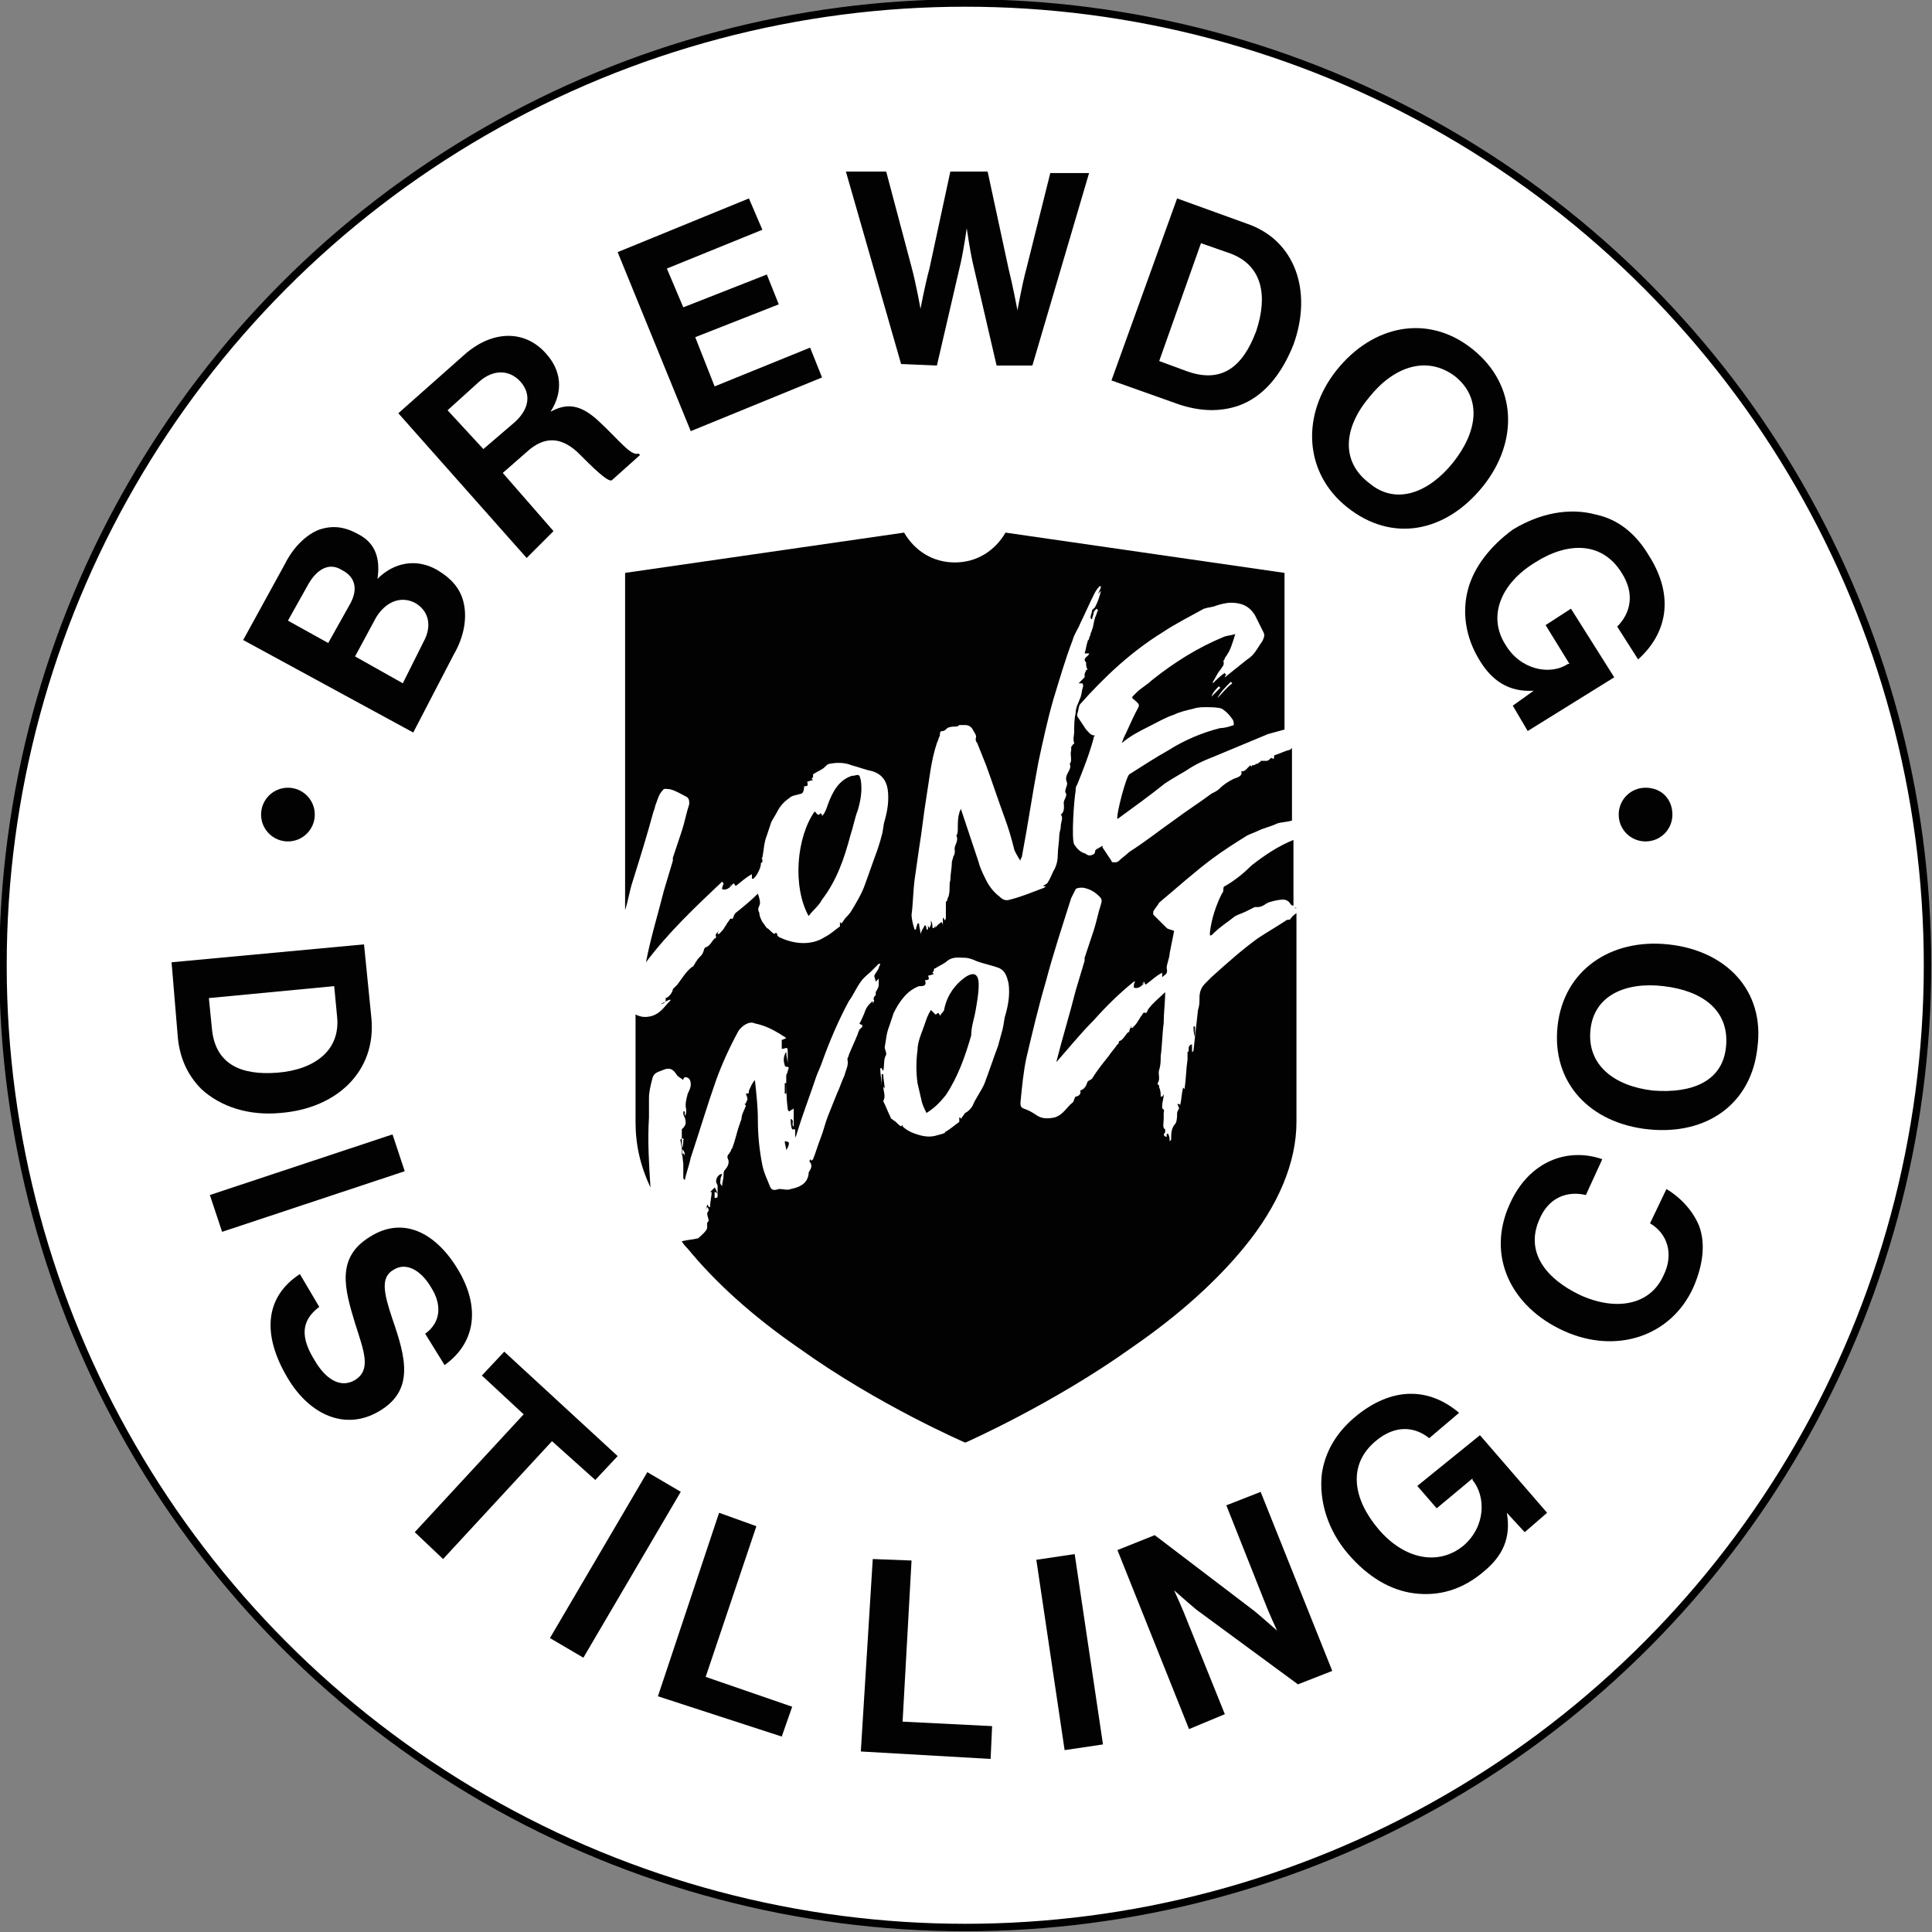 <?xml version="1.0" encoding="utf-8"?>
<!-- Generator: Adobe Illustrator 27.7.0, SVG Export Plug-In . SVG Version: 6.00 Build 0)  -->
<svg version="1.1" id="Layer_1" xmlns="http://www.w3.org/2000/svg" xmlns:xlink="http://www.w3.org/1999/xlink" x="0px" y="0px"
	 viewBox="0 0 129.5 129.5" style="enable-background:new 0 0 129.5 129.5;" xml:space="preserve">
<rect x="0" y="0" width="129.5" height="129.5" fill="#808080" stroke="none"/>
<style type="text/css">
	.st0{fill:#FFFFFF;stroke:#000000;stroke-width:0.5;stroke-miterlimit:10;}
	.st1{fill:#020203;}
</style>
<g>
	<circle class="st0" cx="64.7" cy="64.7" r="64.5"/>
	<g>
		<path class="st1" d="M110.3,52.8c-1,0-1.8,0.8-1.8,1.8s0.8,1.8,1.8,1.8c1,0,1.8-0.8,1.8-1.8S111.4,52.8,110.3,52.8z"/>
		<circle class="st1" cx="19.3" cy="54.6" r="1.8"/>
		<path class="st1" d="M30.4,43.9c0.7-1.2,0.9-2.4,0.7-3.4c-0.2-1-0.8-1.7-1.8-2.3c-1.4-0.8-2.9-0.5-4,0.6l0,0
			c0.2-1.3-0.1-2.4-1.3-3c-0.9-0.5-1.7-0.6-2.6-0.3c-0.8,0.3-1.7,1.1-2.3,2.3l-2.8,5.1l11.4,6.2L30.4,43.9z M23.4,40.6l-1.4,2.5
			l-2.7-1.5l1.4-2.5c0.6-1,1.4-1.4,2.2-0.9C23.9,38.7,24,39.6,23.4,40.6z M23.8,44l1.4-2.6c0.6-1,1.6-1.5,2.6-1
			c0.9,0.5,1.2,1.5,0.6,2.6L27,45.8L23.8,44z"/>
		<path class="st1" d="M37.1,35.6l-3.4-3.9l1.6-1.4c1.2-1.1,2.3-1,3.4,0c1,1,2,2,2.3,1.9l1.9-1.7l-0.1-0.1c-0.5,0.2-1.3-0.9-2.7-2.2
			c-1.2-1.1-2.1-1.2-3.2-0.6l0,0c0.9-1.4,0.7-2.8-0.3-3.9c-1.4-1.6-3.6-1.6-5.5,0.1l-4.4,3.9l8.6,9.7L37.1,35.6z M30,27.5l2.1-1.9
			c1-0.9,2.1-0.8,2.8,0c0.7,0.8,0.6,1.8-0.4,2.7l-2.1,1.8L30,27.5z"/>
		<polygon class="st1" points="55.1,25.3 54.3,23.3 47.9,25.9 46.6,22.6 52.2,20.4 51.4,18.4 45.8,20.6 44.7,18 51.1,15.4 
			50.2,13.3 41.4,16.9 46.3,28.9 		"/>
		<path class="st1" d="M62.8,24.5l1.6-6.9c0.2-0.9,0.4-2.3,0.4-2.3h0c0,0,0.2,1.4,0.4,2.3l1.6,6.9l2.4,0L73,11.6l-2.6,0L68.8,18
			c-0.3,1.1-0.6,2.8-0.6,2.8h0c0,0-0.3-1.6-0.6-2.8l-1.4-6.5l-2.5,0l-1.4,6.5c-0.3,1.1-0.6,2.7-0.6,2.7h0c0,0-0.3-1.7-0.6-2.8
			l-1.7-6.4l-2.7,0l3.7,12.9L62.8,24.5z"/>
		<path class="st1" d="M83,27.2c1.7-0.6,2.9-2.1,3.7-4.1c1.3-3.6,0.1-7-3.1-8.1l-4.7-1.7l-4.4,12.2l4.5,1.6
			C80.5,27.6,81.8,27.6,83,27.2z M80.5,16.3l2,0.7c2.1,0.8,2.5,2.8,1.7,5.2c-0.9,2.4-2.3,3.5-4.6,2.7l-1.9-0.7L80.5,16.3z"/>
		<path class="st1" d="M90.3,34c3,2.4,6.6,1.7,9.1-1.4c2.4-3,2.3-6.8-0.7-9.2c-3-2.4-6.7-1.6-9.1,1.4S87.4,31.7,90.3,34z M91.8,26.6
			c1.6-2,3.8-2.8,5.7-1.4c1.9,1.5,1.5,3.8-0.1,5.8c-1.6,2-3.8,2.9-5.6,1.4C89.8,30.9,90.1,28.6,91.8,26.6z"/>
		<path class="st1" d="M98.4,39.5c-0.4,1.5-0.2,3.2,0.8,4.8c0.8,1.3,1.9,2.1,3.6,2l0,0l-1.4,1l1,1.7l5.8-3.6l-2.9-4.6l-1.7,1.1
			l1.6,2.6l-0.1,0c-1.2,0.8-3.2,0.4-4.2-1.3c-1.2-1.9-0.3-4.1,2-5.5c2.2-1.4,4.5-1.4,5.8,0.7c0.9,1.4,0.6,2.7-0.3,3.6l1.4,2.2
			c1.9-1.7,2.5-4.2,0.7-7c-0.9-1.5-2.1-2.4-3.5-2.7c-1.8-0.5-3.8-0.1-5.6,1C99.9,36.6,98.8,38,98.4,39.5z"/>
		<path class="st1" d="M18.8,74.6c3.8-0.3,6.4-2.8,6.1-6.3l-0.5-5l-12.9,1.2l0.4,4.8c0.1,1.6,0.7,2.8,1.6,3.7
			C14.8,74.2,16.7,74.8,18.8,74.6z M14.2,68.9l-0.2-2l8.4-0.8l0.2,2.1c0.2,2.2-1.5,3.5-4,3.7S14.4,71.3,14.2,68.9z"/>
		<rect x="14.2" y="78" transform="matrix(0.949 -0.315 0.315 0.949 -23.978 10.552)" class="st1" width="12.9" height="2.6"/>
		<path class="st1" d="M26.4,85.1c0.8-0.5,1.8,0,2.5,1.2c0.7,1.1,0.7,2.3-0.4,3.1l1.3,2.1c2.1-1.5,2.4-3.9,0.9-6.4
			c-1.5-2.5-3.7-3.6-5.9-2.2c-2.3,1.4-1.7,3.5-1,5.8c0.6,1.9,1.1,3.1,0,3.8c-1,0.6-2-0.1-2.7-1.3c-1-1.6-0.9-2.7,0.3-3.6l-1.3-2.2
			c-2.3,1.5-2.6,4-0.8,7c1.5,2.5,3.9,3.5,6.1,2.2c2.4-1.4,1.8-3.6,0.9-6.2C25.7,86.6,25.5,85.6,26.4,85.1z"/>
		<polygon class="st1" points="39.9,99.2 41.4,97.6 33.8,90.6 32.3,92.2 35.1,94.8 27.8,102.7 29.7,104.5 37,96.6 		"/>
		
			<rect x="34.8" y="103.6" transform="matrix(0.506 -0.862 0.862 0.506 -70.05 87.374)" class="st1" width="12.9" height="2.6"/>
		<polygon class="st1" points="50.7,102.3 48.2,101.4 44.1,113.7 52.4,116.4 53.1,114.4 47.3,112.4 		"/>
		<polygon class="st1" points="61.1,104.6 58.5,104.5 57.7,117.4 66.4,117.9 66.5,115.7 60.5,115.4 		"/>
		
			<rect x="70.4" y="104.3" transform="matrix(0.989 -0.147 0.147 0.989 -15.494 11.747)" class="st1" width="2.6" height="12.9"/>
		<path class="st1" d="M82.2,100.9l2.5,6.3c0.3,0.8,0.9,2.1,0.9,2.1l0,0c0,0-0.9-0.8-1.5-1.3l-6.7-5.1l-2.5,1l4.8,12l2.4-1l-2.5-6.2
			c-0.3-0.8-0.9-2.1-0.9-2.1l0,0c0,0,0.9,0.8,1.5,1.3l6.8,5l2.3-0.9l-4.8-12L82.2,100.9z"/>
		<path class="st1" d="M95,99.6l1.3,1.5l2.4-2l0,0.1c0.9,1.1,0.9,3.1-0.6,4.4c-1.7,1.4-4,0.9-5.7-1.1c-1.7-2-2.1-4.3-0.2-5.9
			c1.3-1.1,2.6-1,3.6-0.2l2-1.7c-2-1.7-4.5-1.8-7,0.3c-1.3,1.1-2,2.4-2.2,3.8c-0.2,1.8,0.4,3.8,1.8,5.4c1.3,1.5,2.8,2.4,4.4,2.6
			c1.6,0.2,3.2-0.2,4.7-1.5c1.2-1,1.8-2.2,1.5-3.9l0,0l1.2,1.3l1.5-1.3l-4.5-5.2L95,99.6z"/>
		<path class="st1" d="M111.7,79.7l-1.1,2.3c1.2,0.7,1.6,2.1,0.9,3.5c-0.9,2-3.2,2.4-5.6,1.3c-2.3-1.1-3.7-2.9-2.7-5.1
			c0.6-1.4,1.8-1.9,3.1-1.6l1.1-2.4c-2.3-0.8-4.9,0.1-6.2,3c-1.6,3.5,0.1,6.9,3.6,8.5c3.5,1.6,7.2,0.4,8.7-2.9
			c0.7-1.6,0.8-3,0.4-4.1C113.5,81.2,112.7,80.3,111.7,79.7z"/>
		<path class="st1" d="M111.8,63.3c-3.8-0.4-7,1.7-7.4,5.5c-0.4,3.8,2.2,6.5,6.1,6.9s6.9-1.7,7.3-5.5
			C118.3,66.4,115.7,63.7,111.8,63.3z M110.8,73.1c-2.6-0.3-4.4-1.7-4.2-4c0.2-2.4,2.4-3.3,4.9-3c2.6,0.3,4.4,1.6,4.2,4
			S113.4,73.3,110.8,73.1z"/>
	</g>
	<g>
		<path class="st1" d="M75.9,90.3c3.2-2.2,5.7-4.5,7.5-6.7c2.3-2.8,3.5-5.7,3.5-8.4v-14c-0.1,0.1-0.3,0.2-0.4,0.4
			c-0.1,0.1-0.2,0-0.3,0.1c-0.6,0.4-1.3,0.8-1.9,1.2c-1.1,0.8-2.1,1.7-3.1,2.6c-0.1,0.1-0.3,0.3-0.4,0.4c-0.3,0.3-0.4,0.6-0.4,1
			c0,0.3,0,0.5-0.1,0.8c-0.1,0.9-0.2,1.8-0.3,2.7c0,0,0,0.1-0.1,0.1c0-0.2,0-0.3,0-0.5c-0.4,0.1-0.1,0.5-0.3,0.5c0,0.2,0,0.3,0,0.5
			C79.7,71,79.6,71,79.6,71c-0.1,0.7-0.1,1.3-0.2,2c0,0-0.1-0.1-0.1-0.1c-0.1,0.4-0.1,0.8-0.2,1.2C79.1,74,79,74,79,74
			c0,0,0,0-0.1,0c0.1,0.1,0.1,0.3,0.2,0.4c0,0,0,0,0,0c0,0-0.1-0.1-0.1-0.1c0,0.1-0.1,0.2-0.1,0.3c0,0.2,0,0.5-0.1,0.7
			c-0.3,0.3-0.3,0.7-0.3,1.1c0,0,0,0-0.1,0.1c0-0.2,0-0.3-0.1-0.5c0,0,0,0-0.1,0c0,0.1,0,0.1,0,0.2c-0.1,0-0.3-0.1-0.1-0.3
			c0,0,0-0.2,0-0.2C77.9,75.6,78,75.3,78,75c0-0.1,0-0.3,0-0.4c0-0.1,0.1-0.2-0.1-0.3c0,0,0-0.1,0-0.2c0-0.2,0.1-0.5,0.1-0.7
			c0,0,0-0.1,0-0.1c0,0.1-0.1,0.2-0.1,0.2c0,0,0,0-0.1,0c0-0.2,0-0.4-0.1-0.6c0-0.1,0-0.2-0.1-0.2c0,0,0-0.1,0-0.1
			c0.2-0.3,0-0.6,0.1-0.9c0.1-0.3,0.1-0.6,0.1-0.9c0.1-0.7,0.1-1.5,0.2-2.2c0-0.7,0.1-1.4,0.1-2.1c-0.4,0.4-0.8,0.7-1.1,1.1
			c-0.1,0.1-0.1,0.3-0.2,0.3c-0.2-0.1-0.2,0.1-0.3,0.2c-0.1,0.1-0.1,0.2-0.2,0.3c0,0,0-0.1,0,0c-0.1,0.2-0.2,0.3-0.4,0.5
			c0,0,0,0-0.1,0c0,0,0-0.1,0.1-0.1c0,0,0,0-0.1,0c0,0.1-0.1,0.2-0.1,0.3c0,0,0,0.1-0.1,0.1c-0.2,0.2-0.3,0.5-0.6,0.6
			c0,0,0,0.2-0.1,0.2c-0.2,0.3-0.4,0.5-0.6,0.8c-0.4,0.5-0.8,1-1.1,1.5c-0.1,0.1-0.2,0.1-0.3,0.2c-0.1,0.3-0.2,0.5-0.5,0.6
			c0.1,0.2-0.1,0.4-0.3,0.4c-0.1,0.1-0.1,0.3-0.2,0.4c-0.4,0.3-0.6,0.8-1.2,1c-0.5,0.1-0.9,0.1-1.3-0.2c-0.3-0.2-0.5-0.3-0.8-0.4
			c-0.2-0.1-0.2-0.2-0.2-0.4c0.1-1,0.2-2.1,0.4-3c0.4-1.7,0.8-3.4,1.3-5.1c0.5-1.9,1.1-3.7,1.7-5.6c0.1-0.2,0.2-0.4,0.3-0.6
			c0.1-0.1,0.3-0.1,0.5-0.1c0.5,0.1,0.8,0.3,1.1,0.6c0.1,0.1,0.2,0.2,0.1,0.5c-0.2,0.6-0.3,1.2-0.5,1.8c-0.1,0.3-0.2,0.6-0.3,0.9
			c-0.1,0.3-0.2,0.6-0.3,0.9c0,0.1,0,0.2,0,0.2c-0.2,0.7-0.4,1.3-0.6,2c-0.4,1.6-0.9,3.2-1.3,4.8c0,0,0,0,0,0
			c0.8-0.9,1.6-1.9,2.5-2.8c0.8-0.9,1.7-1.8,2.7-2.6c0,0,0,0,0.1,0c-0.1,0.1-0.1,0.2-0.1,0.4c0.3,0.1,0.5-0.1,0.7-0.3
			c-0.1,0-0.2,0.1-0.2,0.1c0,0,0,0,0,0c0.1-0.1,0.1-0.1,0.2-0.2c0,0.1,0.1,0.2,0.1,0.2c0.4-0.3,0.7-0.6,1.1-0.8c0,0.1,0,0.2,0,0.3
			c0.2-0.2,0.4-0.2,0.3-0.6c0-0.3,0.2-0.7,0.2-1c0.1-0.5,0.2-1,0.3-1.5c-0.2-0.1-0.4-0.1-0.5-0.2c-0.3-0.3-0.6-0.6-0.9-0.9
			c0,0,0-0.2,0-0.2c0.1-0.2,0.3-0.4,0.4-0.6c1.2-1,2.3-2,3.5-2.9c0.8-0.6,1.6-1.1,2.4-1.6c0.2-0.1,0.5-0.2,0.7-0.3
			c0.4-0.2,0.9-0.3,1.3-0.5c0.3-0.1,0.7-0.1,1-0.2v-5c0,0,0,0.1,0,0.1c0,0.1-0.2,0.2-0.3,0.2c-0.3,0.1-0.5,0.2-0.8,0.3
			c0,0-0.1,0-0.1,0.1c0,0.3-0.1,0.1-0.2,0.1c-0.1,0.1-0.2,0.2-0.3,0.2c-0.1,0-0.3,0-0.4,0c0,0,0,0.1-0.1,0.1
			c-0.1,0.1-0.1,0.1-0.2,0.1c-0.1,0.1-0.2,0.1-0.3,0.1c0,0,0,0,0,0.1c0,0-0.1-0.1-0.1-0.1c-0.1,0.1-0.2,0.2-0.3,0.3
			c-0.1,0.1-0.2,0.1-0.3,0.1c0.1,0.3-0.2,0.4-0.5,0.5c-0.4,0.2-0.7,0.4-1,0.7c-0.1,0.1-0.3,0.2-0.5,0.3c-0.8,0.6-1.6,1.1-2.4,1.7
			c-1,0.7-2,1.5-3.1,2.2c-0.2,0.2-0.5,0.4-0.7,0.6c-0.1,0.1-0.2,0.1-0.3,0.1c-0.1,0-0.2,0-0.2-0.1c-0.2-0.3-0.4-0.6-0.6-0.9
			c0,0,0-0.1,0-0.1c-0.1,0-0.1,0.1-0.2,0.1c-0.1,0.1-0.3,0.1-0.3,0.3c0,0.2-0.4,0.3-0.5,0.2c-0.1,0-0.1-0.1-0.2-0.1
			c-0.3-0.1-0.5-0.3-0.7-0.6c-0.2-0.4,0-3.1,0.1-3.6c0-0.1,0-0.3,0.1-0.4c0.4-1,0.8-2,1.1-3.1c0-0.1,0-0.1,0.1-0.2
			c-0.3,0-0.4-0.2-0.6-0.4c-0.2-0.3-0.4-0.6-0.6-0.9c0,0,0,0,0-0.1c0.1-0.3,0.1-0.6,0.2-0.7c1.6-1.8,3.4-3.5,5.5-4.8
			c0.9-0.6,1.9-1.1,2.8-1.6c0.3-0.1,0.6-0.1,0.8-0.2c0.3-0.1,0.7-0.2,1-0.2c0.7,0,1.2,0.2,1.6,0.8c0.2,0.4,0.4,0.8,0.6,1.2
			c0.1,0.2,0,0.4-0.1,0.6c-0.3,0.4-0.5,0.9-1,1.2c-0.5,0.4-1,0.8-1.5,1.2c0-0.1,0.1-0.2,0.1-0.2c0,0-0.1,0-0.1-0.1
			c-0.3,0.2-0.5,0.4-0.8,0.7c0,0,0-0.1,0-0.1c0.2-0.3,0.3-0.6,0.5-0.8c0.1-0.2,0.3-0.3,0.2-0.6c0,0,0.1-0.1,0.1-0.2
			c0.4-0.5,0.5-1,0.7-1.6c-0.3,0.1-0.6,0.1-0.8,0.2c-1.7,0.7-3.3,1.7-4.8,2.9c-0.3,0.3-0.7,0.5-1,0.8c-0.1,0.1-0.2,0.2-0.3,0.3
			c0,0,0,0.1,0,0.1c0.6,0.5,0.5,0.4,0.2,1c-0.3,0.6-0.5,1.1-0.8,1.7c0,0.1-0.1,0.2-0.1,0.3c0.6-0.5,1.2-0.8,1.8-1.1
			c0.6-0.3,1.1-0.6,1.7-0.8c0.4-0.2,0.9-0.3,1.3-0.4c0.3-0.1,0.6-0.1,0.8-0.1c0.4,0,0.8,0,1.1,0.1c0.3,0.2,0.5,0.4,0.7,0.7
			c0.1,0.1,0.1,0.3,0.1,0.4c-0.3,0.1-0.6,0.2-0.9,0.2c-1.2,0.3-2.4,0.8-3.5,1.5c-0.9,0.5-1.8,1.1-2.6,1.6c-0.2,0.1-0.9,2.7-0.8,3
			c0,0,0,0,0,0c1.1-0.8,2.2-1.6,3.2-2.4c0.6-0.4,1.2-0.7,1.8-1.1c0.5-0.3,1-0.5,1.5-0.7c1.2-0.5,2.4-1,3.6-1.5
			c0.4-0.1,0.7-0.2,1.1-0.3V38.4l-18.7-2.7c-0.7,1.2-1.9,2-3.4,2c-1.5,0-2.7-0.8-3.4-2l-18.7,2.7V61c0.2-0.6,0.3-1.3,0.5-1.9
			c0.5-1.6,1-3.2,1.4-4.7c0.1-0.2,0.1-0.4,0.2-0.6c0.1-0.3,0.2-0.6,0.4-0.8c0.1-0.2,0.3-0.1,0.5-0.1c0.4,0.1,0.7,0.3,1.1,0.5
			c0.2,0.1,0.2,0.3,0.2,0.5c-0.2,0.6-0.3,1.2-0.5,1.8c-0.1,0.3-0.2,0.6-0.3,0.9c-0.1,0.3-0.2,0.6-0.3,0.9c0,0.1,0,0.2,0,0.2
			c-0.2,0.7-0.4,1.3-0.6,2c-0.4,1.6-0.9,3.2-1.2,4.8c1.5-2,3.3-3.7,5.1-5.4c0,0,0,0,0.1,0.1c0,0.1-0.1,0.2-0.1,0.4
			c0.3,0.1,0.5-0.1,0.7-0.3c-0.1,0-0.1,0.1-0.2,0.1c0,0,0,0,0,0c0.1-0.1,0.2-0.1,0.3-0.2c0,0.1,0.1,0.1,0.1,0.2
			c0.4-0.3,0.7-0.6,1.1-0.8c0,0.1,0,0.2,0,0.3c0,0,0,0,0.1,0c0.1-0.1,0.2-0.2,0.3-0.4c0.1-0.2,0.2-0.4,0.2-0.6
			c0-0.1,0.1-0.1,0.1-0.1c0-0.1,0-0.2,0-0.2c0,0-0.1-0.1,0-0.1c0.1-0.5,0.1-1,0.3-1.5c0.1-0.3,0.2-0.6,0.3-0.9
			c0.1-0.2,0.3-0.5,0.4-0.7c0.2-0.4,0.5-0.7,0.8-0.9c0.2-0.2,0.5-0.2,0.8-0.3c0.1,0,0.2-0.2,0.2-0.5c0.2,0,0.3,0,0.2-0.3
			c0.1,0,0.2-0.1,0.4-0.1c0,0-0.1-0.1-0.1-0.1c0.1-0.1,0.1-0.1,0.1-0.2c0,0,0,0,0-0.1c0.3-0.2,0.6-0.3,0.8-0.5
			c0.1-0.1,0.2-0.2,0.3-0.2c0.5-0.1,1-0.1,1.5,0.1c0.4,0.1,0.9,0.3,1.4,0.4c0.6,0.2,0.9,0.6,1,1.2c0.1,0.7,0,1.4-0.2,2.1
			c-0.1,0.3-0.1,0.7-0.2,1c-0.1,0.4-0.2,0.7-0.3,1c-0.3,0.8-0.6,1.7-0.9,2.5c-0.2,0.5-0.5,1-0.8,1.5c-0.1,0.2-0.3,0.4-0.4,0.5
			c-0.1,0.1-0.2,0.3-0.3,0.4c0,0,0,0-0.1-0.1c0,0.1,0,0.2,0,0.3c-0.3,0.2-0.6,0.5-1,0.7c-0.9,0.6-2.1,0.5-3.1,0c0,0-0.1-0.1-0.1-0.1
			c0-0.2-0.1-0.2-0.2-0.1c-0.2-0.1-0.3-0.3-0.5-0.4c-0.1-0.1-0.2-0.3-0.3-0.4c-0.1-0.2-0.2-0.4-0.2-0.6c-0.1-0.2-0.1-0.3,0-0.5
			c0.1-0.2,0-0.5-0.1-0.8c-0.5,0.5-1,0.9-1.5,1.3c-0.1,0.1-0.1,0.2-0.2,0.4c-0.2-0.1-0.2,0.1-0.3,0.2c-0.1,0.1-0.1,0.2-0.2,0.3
			c0,0,0,0,0,0c-0.1,0.2-0.2,0.3-0.4,0.5c0,0,0,0-0.1,0c0,0,0-0.1,0.1-0.2c-0.1,0.1-0.3,0.2-0.2,0.4c0,0,0,0.1-0.1,0.1
			c-0.2,0.2-0.3,0.5-0.6,0.6c-0.1,0-0.1,0.2-0.2,0.4c-0.1,0.2-0.3,0.3-0.4,0.5c-0.1,0.1-0.1,0.2-0.2,0.3c0,0,0,0.1-0.1,0.1
			c-0.4,0.3-0.7,0.8-1,1.2c-0.1,0.1-0.2,0.2-0.3,0.3c0,0.2-0.3,0.6-0.5,0.6c0.1,0.2-0.1,0.4-0.3,0.4C45,66.9,45,67,44.9,67.1
			c-0.4,0.4-0.6,0.8-1.2,1c-0.4,0.1-0.7,0.1-1.1-0.1v7.2c0,1.5,0.3,2.9,1,4.4c-0.1-1.6-0.2-3.1-0.1-4.7c0-0.4,0-0.9,0-1.3
			c0-0.4,0.1-0.8,0.2-1.2c0.1-0.5,0.3-0.5,0.8-0.7c0.5-0.2,0.7,0.1,0.9,0.4c0.1,0.1,0.3,0.2,0.4,0.3c0-0.1,0-0.1,0.1-0.2
			c0.3,0,0.4,0.2,0.4,0.5c0,0.2-0.1,0.4-0.2,0.6c-0.1,0.4-0.2,0.7-0.1,1.1c0,0.1,0,0.3-0.1,0.4c0-0.1,0-0.2,0-0.3c0,0-0.1,0-0.1,0
			c0,0.1,0,0.3,0.1,0.4c0.1,0.4,0.1,0.5-0.2,0.8c0,0,0,0.1,0,0.1c0,0.7,0,1.5,0.1,2.2c0,0.3,0,0.6,0,0.9c0,0.1,0,0.1,0.1,0.2
			c0.1-0.5,0.3-1,0.4-1.5c0.6-1.8,1.1-3.5,1.7-5.2c0.4-1.1,0.9-2.2,1.5-3.3c0.2-0.3,0.7-0.7,1.1-0.5c0.5,0.1,1,0.3,1.5,0.6
			c0.2,0.1,0.3,0.2,0.5,0.3c0,0,0.1,0.1,0.1,0.1c-0.1,0-0.2,0.1-0.3,0.1c0,0.2,0,0.4,0,0.6c0,0,0.1,0,0.1,0c0.3-0.1,0.3-0.1,0.3,0.3
			c0,0.2,0,0.4,0,0.7c0-0.2-0.1-0.5-0.1-0.8c-0.2,0.3-0.2,0.6-0.1,0.9c0,0,0,0.1,0.1,0.1c0.3,0,0.1,0.2,0.1,0.3
			c0,0.1-0.1,0.2-0.1,0.3c0,0.7,0,1.5,0.1,2.2c0,0.1,0,0.1,0.1,0.2c0.1-0.1,0.2-0.1,0.3-0.2c0,0.4,0,0.8,0,1.2
			c-0.2-0.1,0.1-0.4-0.2-0.5c0,0.2,0,0.5,0.1,0.7c0,0,0.1,0,0.2,0c0,0.2,0,0.4,0,0.6c0,0,0,0,0,0c0-0.1,0.1-0.2,0.1-0.3
			c0.4-1.3,0.9-2.6,1.3-3.8c0.1-0.3,0.3-0.7,0.4-1c0.5-1.4,1.1-2.8,1.8-4.1c0.3-0.4,0.5-0.9,0.8-1.3c0.2-0.3,0.5-0.5,0.7-0.7
			c0.1-0.1,0.1-0.1,0.2-0.2c0.1-0.1,0.2-0.2,0.3-0.3c0,0,0,0,0.1,0c0,0.1-0.1,0.2-0.1,0.3c-0.1,0.2-0.2,0.3-0.3,0.5
			c0,0.1,0.1,0.3,0.1,0.4c0.1-0.1,0.1-0.1,0.2-0.2c0,0.2,0,0.3,0,0.4c0,0.2-0.1,0.3-0.2,0.5c0,0.1,0,0.1,0,0.2
			c-0.1,0.1-0.2,0.2-0.1,0.4c0,0-0.1,0.1-0.1,0.2c0-0.1,0-0.1,0-0.2c0,0,0,0,0,0C58,67.5,58,67.8,57.9,68c-0.1,0.2-0.2,0.5-0.3,0.6
			c0.1,0.1,0.2,0.1,0.2,0.1c0,0.1,0,0.2-0.1,0.2c0,0,0,0.1-0.1,0.1c0,0.1-0.1,0.2-0.1,0.3c-0.2,0.5-0.4,0.9-0.6,1.4
			c0,0.1-0.1,0.2-0.1,0.3c0.1,0.4-0.1,0.7-0.2,1.1c-0.2,0.4-0.3,0.8-0.5,1.2c-0.2,0.5-0.4,1-0.6,1.5c-0.2,0.5-0.3,1-0.5,1.5
			c-0.2,0.5-0.3,0.9-0.5,1.4c0,0-0.1,0.1-0.1,0.1c0,0,0,0-0.1-0.1c0,0.1-0.1,0.1,0,0.2c0.2,0.3,0,0.5-0.1,0.7c0,0,0,0,0,0.1
			c-0.1,0.7-0.7,0.9-1.2,1c-0.2,0.1-0.5,0-0.7,0c0,0-0.1,0-0.1,0c-0.3,0.1-0.5,0.1-0.6-0.2c-0.2-0.5-0.4-0.9-0.5-1.4
			c-0.2-1-0.3-2-0.3-3c0-0.9-0.1-1.8-0.2-2.7c-0.2,0.2-0.3,0.5-0.4,0.7c0,0.2,0,0.2-0.2,0.2c0,0.1,0.1,0.2,0.1,0.4
			C50,73.9,50,74,49.9,74c0,0,0.1,0.1,0.1,0.1c-0.1,0.3-0.3,0.6-0.3,0.9c0,0.1-0.1,0.2-0.1,0.3c-0.2,0.5-0.3,1.1-0.5,1.6
			c0,0.1-0.1,0.1-0.1,0.2c0,0.1-0.1,0.1-0.1,0.2c-0.1,0.1-0.2,0.2-0.1,0.4c0.1,0.2,0,0.5-0.2,0.7c-0.1,0.1-0.1,0.2-0.1,0.4
			c0,0.2-0.1,0.5-0.1,0.7c-0.2-0.2-0.1-0.3-0.1-0.5c0-0.1,0.1-0.2,0.1-0.3c0,0-0.1,0-0.1,0C48.1,78.8,48,79,48,79.2
			c0,0.1,0.1,0.2,0.1,0.3c0,0.2,0,0.4,0,0.6c0,0,0,0,0,0c0,0,0,0,0,0c0,0,0,0.1,0,0.1c0,0.1-0.2,0.1-0.2,0.1c0-0.1,0-0.2,0-0.4
			c0,0,0.1,0,0.2,0.1c0,0,0,0,0,0c-0.1-0.2-0.1-0.3-0.2-0.4c-0.1,0.1-0.2,0.2-0.3,0.3c0,0,0,0,0.1,0c0,0.3-0.1,0.6-0.1,1
			c0,0,0,0-0.1,0c0-0.1-0.1-0.1-0.1-0.2c0,0.2-0.1,0.3-0.1,0.5c0,0,0,0,0,0c0-0.1,0-0.1,0.1-0.3c0.1,0.1,0.1,0.2,0.1,0.2
			c0,0.1-0.1,0.2-0.1,0.2c0,0.2,0.1,0.4,0.1,0.5c0,0.1-0.1,0.1-0.1,0.2c0,0.1,0,0.1,0,0.2c0,0,0,0,0,0.1c0,0.2-0.5,0.6-0.6,0.7
			c-0.4,0.1-0.7,0.1-1.1,0.2c0.1,0.2,0.3,0.4,0.4,0.5c1.8,2.2,4.3,4.5,7.5,6.7c5.3,3.8,11.1,6.3,11.1,6.3S70.6,94.1,75.9,90.3z
			 M81.2,46.7C81.2,46.7,81.2,46.6,81.2,46.7c0.1-0.3,0.3-0.5,0.5-0.7c0,0,0.1,0.1,0.1,0.1C81.6,46.3,81.4,46.5,81.2,46.7z
			 M81.6,46.8C81.6,46.8,81.5,46.8,81.6,46.8c0.2-0.4,0.5-0.7,0.9-1.1c0,0,0,0,0.1,0.1C82.2,46.1,81.9,46.5,81.6,46.8z M45.9,77.5
			c0,0,0-0.1-0.1-0.2c0,0-0.1,0.1-0.1,0.2c0-0.4,0-0.7-0.1-1.1c0,0,0,0,0.1-0.1c0.1,0,0.2,0.1,0.1,0.1c0,0.2,0,0.4-0.1,0.6
			C45.9,77.2,45.9,77.3,45.9,77.5C45.9,77.5,45.9,77.5,45.9,77.5z M52.6,73.3c0-0.2,0-0.5,0-0.7c0,0,0,0,0.1,0c0,0.2,0,0.5,0,0.7
			C52.7,73.3,52.7,73.3,52.6,73.3z M61.3,59c0.1-0.7,0.2-1.4,0.3-2.1c0.2-1.2,0.3-2.3,0.5-3.5c0.2-1.2,0.3-2.4,0.7-3.6
			c0.1-0.2,0.1-0.3,0.2-0.5C63,49.1,63,49,63.2,49c0.1,0,0.2-0.1,0.3-0.2c0.2-0.1,0.4-0.1,0.6-0.1c0.1,0,0.2-0.1,0.2-0.1
			c0.1,0,0.2,0,0.4,0c0.2,0,0.4,0.1,0.5,0.3c0.1,0.2,0.3,0.4,0.2,0.6c0,0.1,0,0.2,0.1,0.3c0.2,0.5,0.4,1,0.6,1.5
			c0.4,1.1,0.8,2.3,1.2,3.4c0.3,0.8,0.5,1.5,0.7,2.3c0.1,0.2,0.2,0.4,0.4,0.7c0-0.2,0.1-0.2,0.1-0.3c0.4-2.1,0.7-4.2,1.1-6.3
			c0.3-1.4,0.6-2.8,1-4.2c0.4-1.3,0.8-2.7,1.3-4c0.1-0.4,0.4-0.8,0.5-1.1c0.3-0.6,0.6-1.3,0.9-1.9c0.1-0.2,0.2-0.4,0.4-0.6
			c0,0,0,0,0.1,0c0,0.1-0.1,0.3-0.2,0.5c0.1-0.1,0.1-0.1,0.2-0.2c0,0,0,0,0,0c-0.1,0.4-0.2,0.7-0.4,1.1c0,0-0.1,0.1-0.1,0.1
			c0,0-0.1,0.1-0.1,0.1c0,0.2-0.1,0.3-0.1,0.5c0,0,0,0.1,0.1,0.1c0-0.1,0.1-0.3,0.1-0.4c0-0.1,0.1-0.2,0.2-0.3c0,0,0,0,0.1,0.1
			c-0.1,0.2-0.1,0.3-0.2,0.5c-0.1,0.3-0.1,0.6-0.2,0.8c0,0.1-0.1,0.2-0.1,0.3c0,0.1-0.1,0.2-0.1,0.3c0,0.1-0.1,0.1-0.1,0.2
			c-0.1,0.3-0.1,0.5-0.2,0.8c0.1,0,0.2,0,0.3,0c0,0.2-0.5,0.3-0.2,0.6c0,0.2,0,0.3,0.1,0.5c-0.1,0-0.1,0-0.1,0
			c0,0.1-0.1,0.2-0.1,0.3c0,0.1,0,0.2,0,0.2c-0.1,0.1-0.3,0.3-0.4,0.4c0.1,0,0.1,0,0.2,0c0.1,0,0.1,0.1,0.1,0.2
			c-0.1,0.3-0.1,0.6-0.2,0.8c-0.1,0.3-0.3,0.6-0.3,1c-0.1,0.4-0.1,0.9-0.1,1.3c0,0.2-0.1,0.4,0,0.7c0,0,0,0.1-0.1,0.1
			c0,0.1-0.1,0.1-0.1,0.2c0,0.1,0,0.2,0,0.2c-0.1,0.3,0.1,0.7-0.1,0.9c0,0,0,0,0,0c0.2,0.4-0.4,0.7-0.2,1.2c0.1,0.2-0.1,0.4-0.1,0.7
			c0.2,0.2-0.1,0.5-0.1,0.7c0,0.2,0.1,0.6-0.2,0.8c0.2,0.2,0,0.5,0,0.8c0,0.2-0.1,0.4-0.1,0.6c0,0.4-0.1,0.9-0.1,1.3
			c0,0.4-0.1,0.8-0.3,1.1c-0.1,0.2-0.2,0.5-0.4,0.8c-0.1,0.1-0.2,0.1-0.3,0.2c0.1,0,0.2,0,0.2,0c0,0,0,0-0.1,0.1
			c-0.8,0.3-1.5,0.6-2.3,0.8c-0.3,0.1-0.5,0-0.7-0.2c-0.4-0.3-0.7-0.7-0.9-1.1c-0.2-0.4-0.4-0.8-0.5-1.2c-0.4-1.2-0.8-2.4-1.2-3.6
			c0,0.1-0.1,0.2-0.1,0.3c-0.1,0.3-0.1,0.7-0.1,1c0,0.2,0,0.4-0.1,0.5c0,0,0,0,0,0c0.2,0.4-0.2,0.7-0.1,1c0,0.1,0,0.3-0.1,0.4
			c0,0.1-0.1,0.3-0.1,0.4c0,0.4-0.1,0.8-0.1,1.2c-0.1,0.3,0,0.6-0.1,1c0,0.1-0.1,0.2-0.1,0.3c0,0.1-0.1,0.1-0.1,0.2c0,0.3,0,0.7,0,1
			c0,0.1,0,0.1-0.1,0.2c0-0.1,0-0.1-0.1-0.2c0,0,0,0,0,0c0,0.2,0,0.4,0,0.6c0,0,0,0,0,0c0-0.1,0-0.2-0.1-0.3
			c-0.1,0.1-0.3,0.2-0.4,0.4c0-0.1,0-0.1,0-0.2c0,0.1-0.1,0.2-0.1,0.2c0,0,0,0-0.1,0c0-0.2,0-0.3-0.1-0.5c0,0,0,0,0,0
			c0,0.1,0,0.1,0,0.2c0,0.1,0,0.1-0.1,0.3c-0.1-0.1-0.1-0.2-0.1-0.2c0,0.1,0,0.2,0,0.3c0,0,0,0-0.1,0c0-0.1,0-0.2-0.1-0.3
			c-0.1,0.2-0.2,0.3-0.3,0.6c0-0.2-0.1-0.5-0.1-0.7c0,0-0.1,0-0.1,0c0,0.1-0.1,0.2-0.1,0.4c0,0,0,0-0.1,0c-0.1-0.3-0.2-0.7-0.2-1
			C61.2,60.6,61.2,59.8,61.3,59z M62.8,76.1c-0.6,0.2-1.2,0-1.7-0.2c-0.2-0.1-0.4-0.2-0.6-0.4c0,0,0-0.1,0-0.1c0,0-0.1,0.1-0.1,0.1
			c-0.2-0.1-0.3-0.3-0.5-0.4c-0.1-0.1-0.2-0.1-0.2-0.2c-0.2-0.4-0.3-0.7-0.5-1.1c0,0,0,0,0,0c0.2-0.3,0-0.7,0-1
			c0,0.1,0.1,0.1,0.1,0.2c0,0,0,0,0,0c0-0.3-0.1-0.7-0.1-1c0,0,0,0-0.1,0c0,0.3,0,0.6,0,0.8c0-0.4-0.1-0.8-0.1-1.2c0,0,0,0,0.1,0
			c0,0.1,0.1,0.1,0.1,0.2c0.1-0.4,0-0.8,0.2-1.1c0,0,0-0.1,0-0.1c0-0.1-0.1-0.3-0.1-0.4c0.1-0.5,0.1-0.9,0.3-1.4
			c0.1-0.3,0.2-0.6,0.3-0.9c0.4-0.8,0.9-1.5,1.7-1.8c0,0,0.1,0,0.1,0c0.3,0,0.4-0.1,0.3-0.4c0.3,0,0.3-0.1,0.2-0.3
			c0.1,0,0.3-0.1,0.4-0.1c0,0-0.1-0.1-0.1-0.1c0.1-0.1,0.1-0.2,0.1-0.2c0,0,0-0.1,0.1-0.1c0.3-0.2,0.6-0.3,0.8-0.5
			c0.4-0.3,0.8-0.2,1.2-0.2c0.2,0,0.5,0.1,0.7,0.2c0.5,0.2,1.1,0.3,1.6,0.5c0.4,0.2,0.5,0.6,0.6,1c0.1,0.7,0,1.4-0.2,2.1
			c-0.1,0.3-0.1,0.6-0.2,1c-0.1,0.4-0.2,0.7-0.3,1.1c-0.3,0.8-0.6,1.7-0.9,2.5c-0.2,0.5-0.6,1-0.8,1.5c-0.1,0.2-0.3,0.4-0.5,0.5
			c-0.1,0.1-0.2,0.3-0.3,0.4c0,0,0,0,0,0c0,0,0,0,0,0c0,0,0,0,0,0c0,0,0-0.1-0.1-0.1c0,0.2,0,0.2,0,0.3c-0.3,0.2-0.6,0.5-1,0.7
			C63.5,75.9,63.2,76,62.8,76.1z"/>
		<path class="st1" d="M65.4,67.7c0.1-0.6,0.2-1.1,0.2-1.7c0-0.7-0.3-0.9-0.9-0.5c0,0,0,0,0,0c-0.7,0.5-1.2,1.2-1.4,2.1
			c0,0.2-0.2,0.3-0.3,0.5c0-0.1-0.1-0.2-0.1-0.2c-0.1,0-0.1,0.1-0.2,0.1c-0.1-0.1-0.2-0.2-0.3-0.3c-0.2,0.3-0.3,0.6-0.4,0.9
			c-0.2,0.6-0.5,1.2-0.5,1.8c-0.1,0.7-0.1,1.5,0,2.2c0.1,0.4,0.2,0.9,0.3,1.3c0.1,0.3,0.2,0.5,0.3,0.7c0.5-0.3,0.9-0.7,1.3-1.2
			c0.8-1.2,1.3-2.6,1.7-4C65.1,68.8,65.3,68.3,65.4,67.7z"/>
		<path class="st1" d="M86.9,61L86.9,61C86.8,61,86.8,61,86.9,61C86.8,61,86.8,61,86.9,61z"/>
		<path class="st1" d="M80.1,69.5c0-0.2,0-0.5,0-0.7c0,0-0.1,0-0.1,0C80,69,80,69.3,80.1,69.5z"/>
		<path class="st1" d="M55.1,60.3c1-1.3,1.5-2.8,1.9-4.3c0.2-0.6,0.3-1.2,0.5-1.7c0.2-0.7,0.3-1.3,0.2-2c-0.1-0.4-0.1-0.4-0.5-0.3
			c0,0-0.1,0-0.1,0c-0.9,0.3-1.3,1.1-1.6,1.9c-0.1,0.3-0.2,0.6-0.4,0.8c0-0.1,0-0.1-0.1-0.2c-0.2,0.3-0.3-0.1-0.4-0.1
			c-1.2,1.7-1.5,5-0.4,7C54.5,61,54.9,60.7,55.1,60.3z"/>
		<path class="st1" d="M52.6,76.5c0,0.2,0.1,0.4,0.1,0.6C53,76.6,52.9,76.5,52.6,76.5z"/>
		<path class="st1" d="M82.1,59.4c-0.1,0-0.1,0.2-0.1,0.2c0,0.1,0,0.2-0.1,0.3c-0.4,0.8-0.7,1.7-0.8,2.6c0,0.1,0,0.1,0,0.2
			c0.1,0,0.1,0,0.2-0.1c0.5-0.5,1-0.8,1.5-1.2c0.2-0.1,0.5-0.2,0.7-0.3c0.2-0.1,0.4-0.2,0.6-0.3c0.1,0,0.1,0,0.2,0
			c0.3,0,0.5-0.2,0.7-0.3c0.3-0.1,0.7-0.2,1-0.2c0.2,0,0.4,0.1,0.5,0.3c0.1,0.1,0.1,0.1,0.2,0.1v-4.4c-1,0.4-1.9,1-2.8,1.7
			C83.4,58.5,82.8,59,82.1,59.4z"/>
		<path class="st1" d="M86.9,60.9L86.9,60.9c0-0.1-0.1,0-0.1,0C86.8,60.8,86.8,60.8,86.9,60.9z"/>
	</g>
</g>
</svg>
